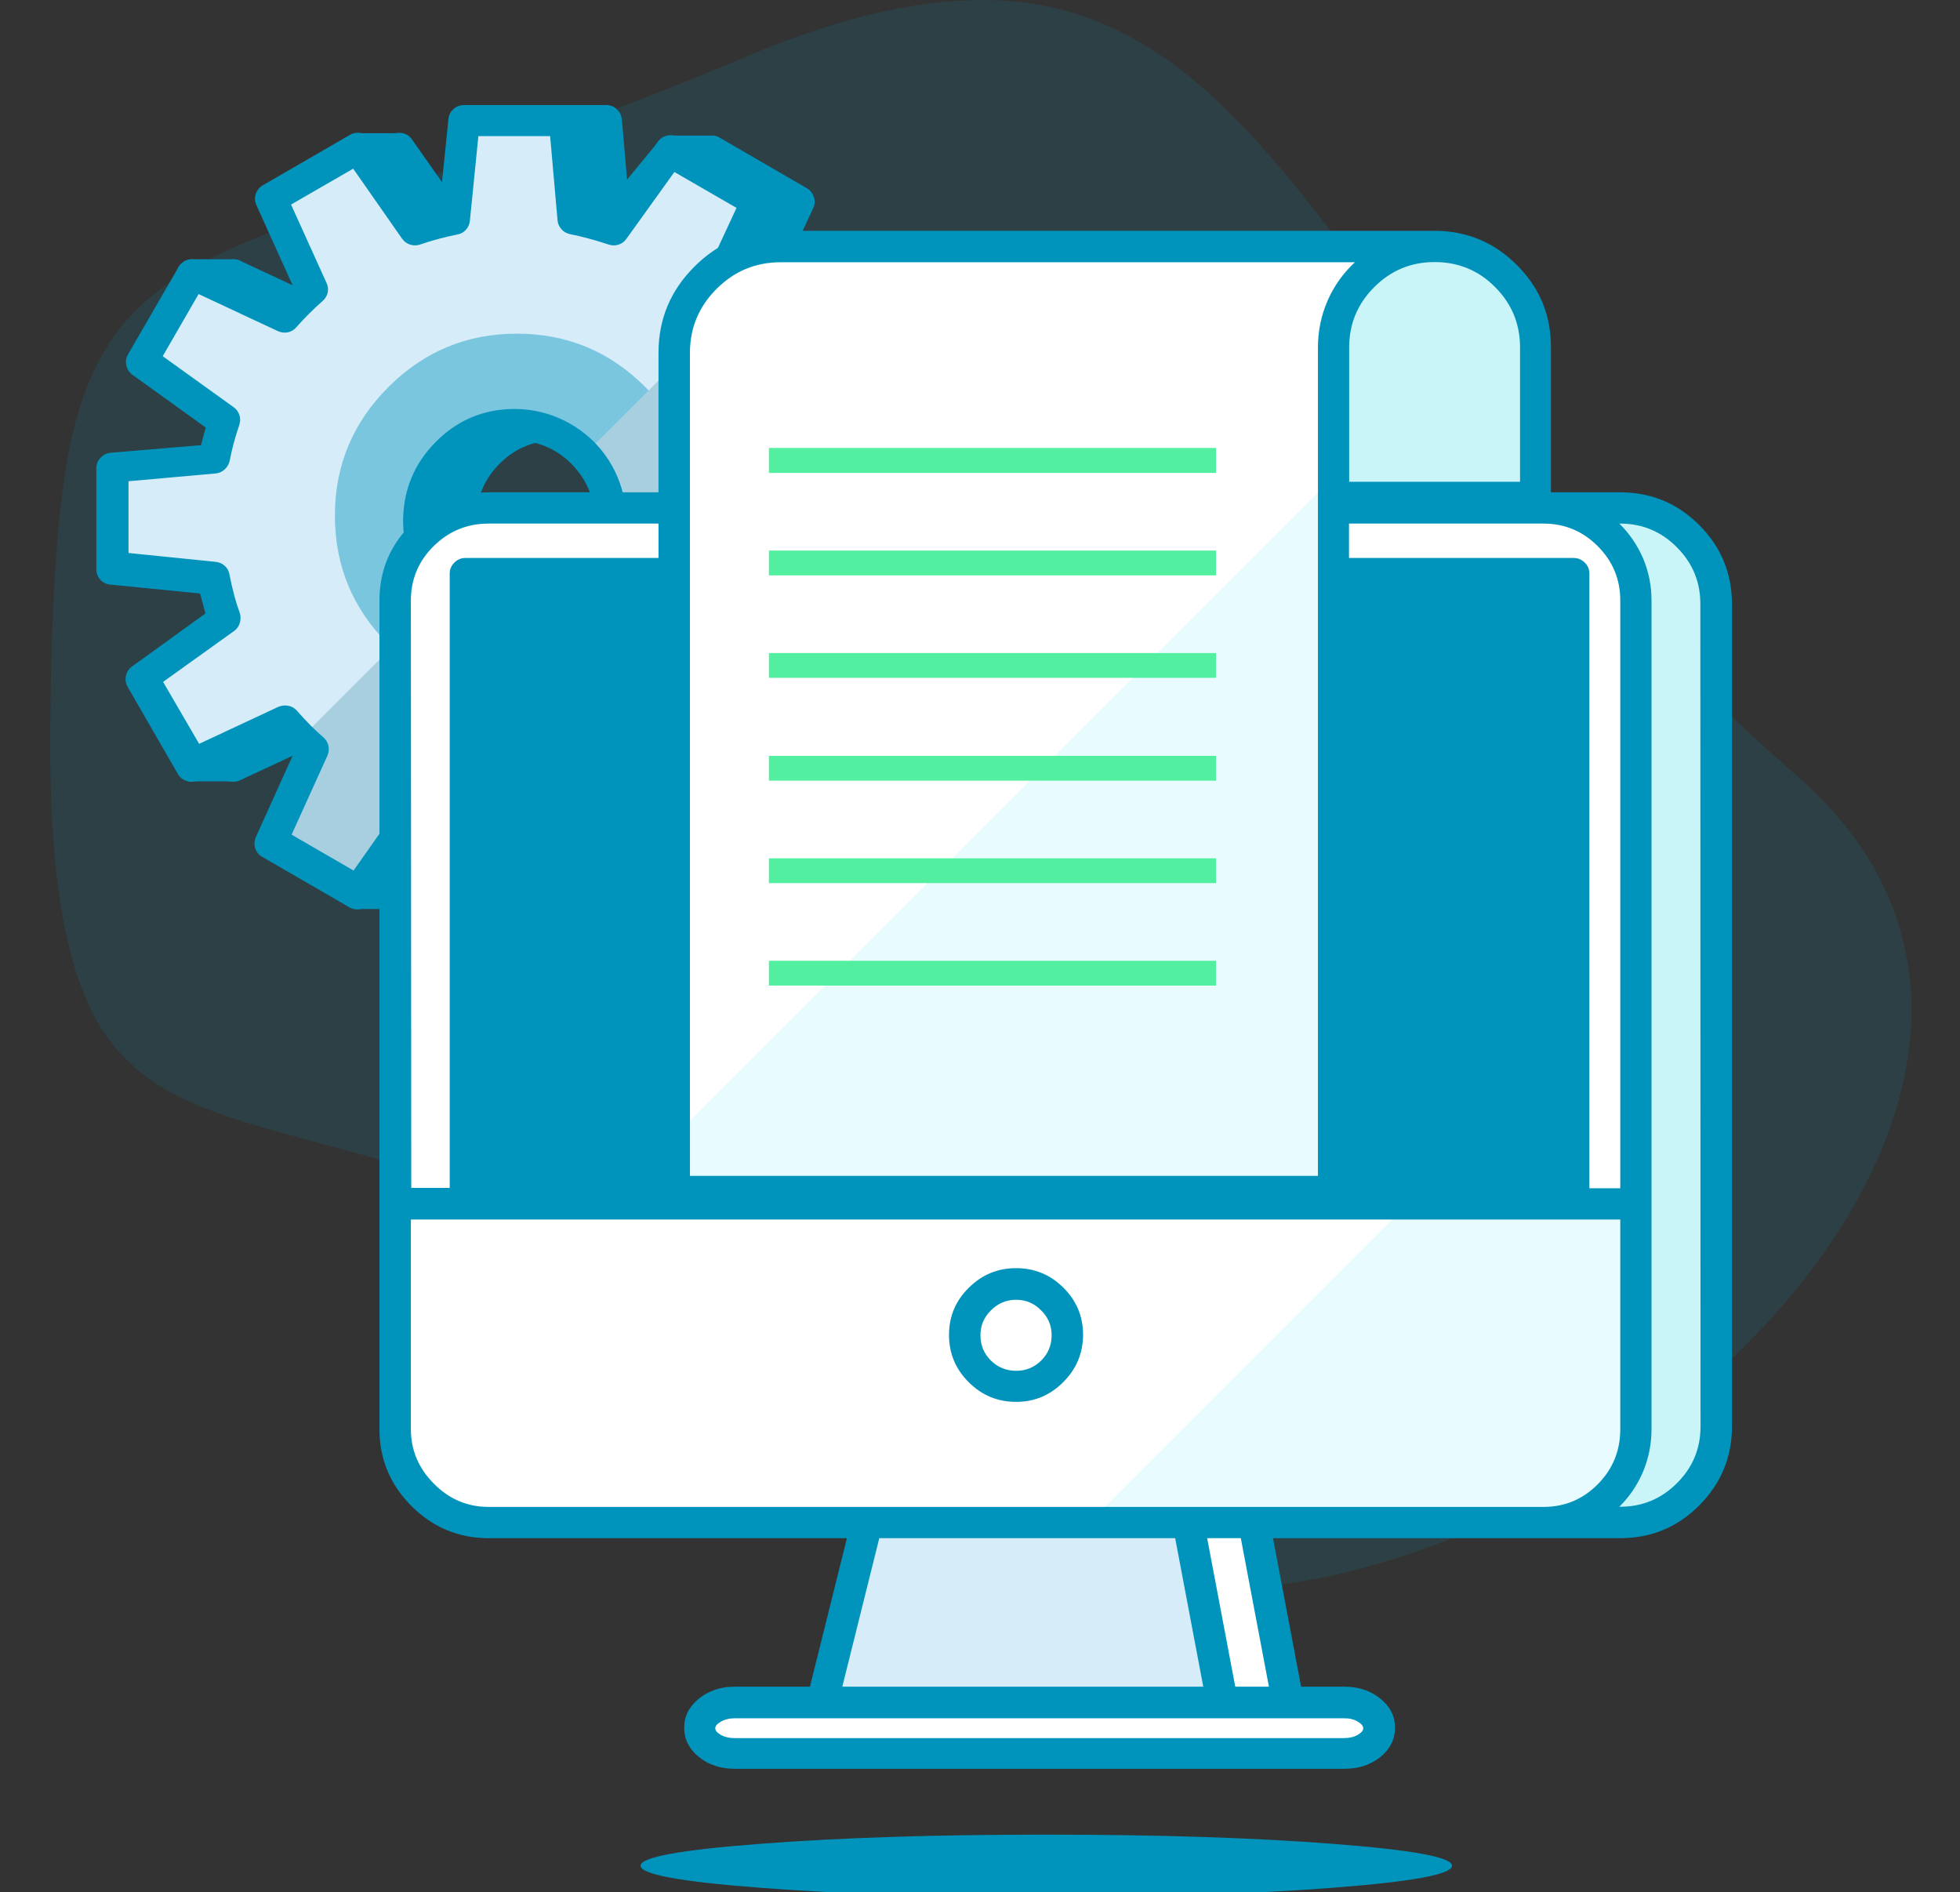
<svg xmlns="http://www.w3.org/2000/svg" version="1.1" xmlns:xlink="http://www.w3.org/1999/xlink" preserveAspectRatio="none" x="0px" y="0px" width="230px" height="222px" viewBox="0 0 230 222">
<rect x="0" y="0" width="230" height="222" fill="#333333" stroke="none"/>
<defs>
<g id="Layer0_0_MEMBER_0_FILL">
<path fill="#0094BD" fill-opacity="0.137" stroke="none" d="
M 357.6 77.65
Q 340.95 55.05 330.65 43.15 316.45 26.75 303.6 17.3 288.9 6.55 273 2.5 238.65 -6.2 187.6 15.55 149.7 31.65 88.3 52.5 65.75 60.15 55.35 64.45 40.55 70.5 31.6 76.85 21.65 83.85 15.6 93.3 9.4 103.05 6 117.45 0 142.6 0 203.15 0 257.9 14.75 279.5 21.55 289.4 33 295.6 41.95 300.4 58.25 305.05 67.85 307.75 90.4 313.85 111.45 320.1 129.2 328.15 179.1 350.65 226.4 397.25 246.65 417.15 274 425.05 299.25 432.35 328.75 428.95 356.4 425.7 384.7 413.5 411.95 401.75 435.85 383.4 459.7 365.1 476.15 343.35 493.2 320.75 499.65 297.9 506.5 273.55 500.3 251.8 493.6 228.25 472.15 209.65 429.1 172.3 387.9 118.5 382.75 111.8 357.6 77.65 Z"/>
</g>

<g id="Layer0_0_MEMBER_1_FILL">
<path fill="#0094BD" stroke="none" d="
M -588.75 741.4
L -604.25 719.4 -627.75 733 -616.7 757.7
Q -620.5 761.15 -624.2 765.2
L -649.1 753.6 -662.7 777.1 -640.4 793.2
Q -642.25 798.75 -643.2 803.5
L -670.7 805.9 -670.7 833.1 -643.25 835.9
Q -642.2 841.35 -640.35 846.8
L -662.65 862.9 -649.05 886.4 -624.15 874.8
Q -620.55 878.85 -616.55 882.4
L -627.75 907.3 -604.25 920.9 -588.7 898.6
Q -583.6 900.4 -578.25 901.4
L -575.55 928.1 -548.35 928.1 -546.05 901.5
Q -541.3 900.6 -535.25 898.7
L -519.75 920.2 -496.25 906.6 -507.35 882.7
Q -502.75 878.7 -499.25 874.6
L -475.55 885.3 -461.95 861.8 -483.25 846.9
Q -481.35 841.15 -480.35 835.8
L -454.65 833.2 -454.65 806 -480.55 803.7
Q -481.7 798.05 -483.35 793.25
L -462.05 778.35 -475.65 754.85 -486.85 754.85 -499.35 765.55
Q -502.55 761.85 -507.35 757.55
L -496.35 733.85 -519.85 720.25 -531.05 720.25 -546 738.4 -548.25 711.8 -575.5 711.8 -578.2 738.5
Q -583.1 739.45 -588.75 741.4
M -535.85 822
Q -536.65 831.4 -543.4 838.15 -550.2 844.95 -559.55 845.7 -571.55 846.7 -580 838.2 -588.45 829.75 -587.5 817.75 -586.75 808.35 -579.95 801.55 -573.15 794.8 -563.75 794.05 -551.75 793.1 -543.3 801.55 -534.85 810.05 -535.85 822 Z"/>
</g>

<g id="Layer0_0_MEMBER_2_FILL">
<path fill="#0094BD" stroke="none" d="
M -578.2 708.65
Q -579.4 709.7 -579.55 711.35
L -582 734.95
Q -584.1 735.45 -587 736.35
L -600.7 716.85
Q -601.65 715.5 -603.25 715.15 -604.8 714.85 -606.25 715.65
L -629.75 729.25
Q -631.1 730.1 -631.65 731.6 -632.15 733.15 -631.5 734.65
L -621.55 756.55
Q -624.2 759.1 -625 760
L -647.05 749.7
Q -648.55 748.95 -650.15 749.45 -651.75 749.95 -652.55 751.4
L -666.15 774.9
Q -667 776.3 -666.65 777.9 -666.3 779.55 -664.95 780.5
L -645.15 794.75 -646.45 799.5 -670.85 801.55
Q -672.5 801.7 -673.6 802.9 -674.75 804.1 -674.75 805.75
L -674.75 833
Q -674.75 834.65 -673.7 835.85 -672.65 837.05 -671 837.2
L -646.7 839.6 -645.25 845 -665.05 859.3
Q -666.4 860.25 -666.75 861.9 -667.1 863.45 -666.25 864.9
L -652.7 888.4
Q -651.9 889.8 -650.3 890.3 -648.7 890.8 -647.2 890.1
L -625.1 879.8
Q -623.4 881.65 -621.6 883.3
L -631.6 905.4
Q -632.3 906.9 -631.8 908.45 -631.3 910 -629.9 910.8
L -606.4 924.4
Q -604.95 925.25 -603.35 924.9 -601.75 924.55 -600.8 923.2
L -586.9 903.4
Q -583.7 904.25 -582.1 904.7
L -579.7 928.25
Q -579.55 929.9 -578.35 931 -577.15 932.05 -575.5 932.05
L -548.25 932.05
Q -546.6 932.05 -545.4 931 -544.2 929.95 -544.05 928.45
L -542 905.05
Q -540.4 904.7 -536.75 903.65
L -523.05 922.65
Q -522.05 924 -520.5 924.35 -518.95 924.7 -517.5 923.85
L -494 910.25
Q -492.6 909.45 -492.1 907.85 -491.6 906.25 -492.3 904.75
L -502.1 883.65 -498 879.55 -477.1 888.95
Q -475.6 889.65 -474.05 889.15 -472.5 888.65 -471.7 887.25
L -458.1 863.75
Q -457.25 862.3 -457.6 860.75 -457.95 859.1 -459.3 858.15
L -478 845.05
Q -477.05 842.15 -476.5 839.55
L -453.9 837.25
Q -452.25 837.1 -451.15 835.9 -450.1 834.7 -450.1 833.05
L -450.1 805.85
Q -450.1 804.2 -451.2 803 -452.35 801.8 -454 801.65
L -476.8 799.65
Q -477.6 796.45 -478.1 794.85
L -459.35 781.75
Q -458 780.8 -457.65 779.2 -457.3 777.65 -458.15 776.2
L -471.75 752.7
Q -473.1 750.6 -475.5 750.6
L -486.7 750.6
Q -488.35 750.6 -489.5 751.6
L -498.75 759.6
Q -500.35 757.8 -502 756.4
L -492.25 735.5
Q -491.5 734 -492.05 732.4 -492.55 730.8 -494 730
L -517.45 716.4
Q -518.35 715.8 -519.55 715.8
L -530.75 715.8
Q -532.75 715.8 -534.05 717.4
L -542.55 727.7 -543.95 711.5
Q -544.1 709.8 -545.3 708.7 -546.5 707.55 -548.15 707.55
L -575.35 707.55
Q -577 707.55 -578.2 708.65
M -575.1 741.45
Q -574.15 740.45 -574 739
L -571.65 716.05 -552.25 716.05 -550.25 738.75
Q -550.1 740.05 -549.25 741.05 -548.45 742.1 -547.25 742.45 -546.05 742.8 -544.8 742.45 -543.6 742.05 -542.75 741.05
L -528.95 724.25 -520.85 724.25 -501.85 735.45 -511.25 755.65
Q -511.85 756.9 -511.5 758.35 -511.2 759.75 -510.15 760.65 -506.65 763.6 -502.55 768.25 -501.35 769.55 -499.6 769.65 -497.9 769.75 -496.55 768.65
L -485.25 758.95 -478.05 758.95 -467.65 776.95 -485.75 789.65
Q -486.95 790.4 -487.35 791.75 -487.8 793.1 -487.35 794.45 -485.8 799.45 -484.75 804.35 -484.45 805.75 -483.4 806.7 -482.4 807.6 -480.95 807.75
L -458.95 809.65 -458.95 829.05 -480.85 831.25
Q -482.2 831.4 -483.2 832.35 -484.25 833.3 -484.55 834.65 -485.65 840.35 -487.35 845.15 -487.8 846.4 -487.35 847.8 -486.9 849.1 -485.75 849.95
L -467.65 862.65 -477.35 879.45 -497.55 870.35
Q -498.85 869.8 -500.2 870.1 -501.55 870.4 -502.45 871.45 -506.05 875.55 -510.15 879.15 -511.25 880.05 -511.55 881.45 -511.85 882.85 -511.25 884.15
L -501.75 904.55 -518.55 914.25 -531.85 895.85
Q -532.65 894.75 -534 894.3 -535.3 893.9 -536.65 894.35 -541.1 895.9 -546.85 897.05 -548.25 897.35 -549.15 898.4 -550.1 899.45 -550.25 900.85
L -552.25 923.55 -571.7 923.55 -574.1 900.3
Q -574.25 898.95 -575.2 897.95 -576.15 896.9 -577.5 896.6 -582.6 895.5 -587.3 893.9 -588.55 893.45 -589.9 893.9 -591.25 894.35 -592.1 895.5
L -605.5 914.6 -622.3 904.9 -612.6 883.5
Q -612.05 882.2 -612.35 880.85 -612.65 879.5 -613.7 878.6 -617.1 875.75 -620.9 871.4 -621.85 870.35 -623.25 870.1 -624.6 869.8 -625.9 870.4
L -647.3 880.4 -657 863.6 -637.8 849.8
Q -636.65 849 -636.25 847.65 -635.85 846.35 -636.3 845 -637.95 840.3 -639.1 834.6 -639.3 833.25 -640.35 832.3 -641.4 831.35 -642.8 831.2
L -666.4 828.8 -666.4 809.4 -642.7 807.3
Q -641.3 807.15 -640.25 806.2 -639.2 805.25 -638.9 803.9 -638.05 799.35 -636.3 794.2 -635.85 792.85 -636.25 791.55 -636.65 790.25 -637.8 789.4
L -657 775.6 -647.3 758.8 -625.9 768.8
Q -624.6 769.4 -623.2 769.15 -621.8 768.85 -620.9 767.8 -617.55 764 -613.8 760.7 -612.75 759.8 -612.4 758.45 -612.1 757.05 -612.7 755.8
L -622.3 734.6 -605.5 724.9 -592.3 743.8
Q -591.5 745 -590.1 745.45 -588.75 745.85 -587.4 745.4 -583.2 743.9 -577.4 742.7 -576 742.5 -575.1 741.45
M -551.3 791.55
Q -557.55 789.3 -564.2 789.8 -575.15 790.65 -583 798.55 -590.9 806.45 -591.8 817.4 -592.35 824.05 -590.05 830.25 -587.8 836.5 -583.1 841.2 -578.85 845.45 -573.25 847.75 -567.75 850 -561.7 850 -560.05 850 -559.3 849.9 -548.35 849.1 -540.45 841.15 -532.6 833.25 -531.7 822.3 -531.15 815.6 -533.4 809.45 -535.7 803.2 -540.4 798.5 -545.15 793.85 -551.3 791.55
M -546.4 804.55
Q -543 807.95 -541.35 812.4 -539.7 816.85 -540.1 821.65 -540.7 829.45 -546.35 835.15 -552.05 840.85 -559.9 841.45 -564.65 841.85 -569.15 840.2 -573.6 838.55 -577 835.15 -580.35 831.8 -582 827.35 -583.6 822.9 -583.25 818.05 -582.7 810.25 -577.05 804.55 -571.35 798.85 -563.5 798.25
L -561.75 798.2
Q -557.4 798.2 -553.45 799.8 -549.45 801.45 -546.4 804.55 Z"/>
</g>

<g id="Layer0_0_MEMBER_3_FILL">
<path fill="#D6ECF8" stroke="none" d="
M -589.5 738.5
Q -594.4 739.45 -600.05 741.4
L -615.55 719.4 -639.05 733 -628 757.7
Q -631.8 761.15 -635.5 765.2
L -660.4 753.6 -674 777.1 -651.7 793.2
Q -653.5 798.9 -654.5 803.5
L -682 805.9 -682 833.1 -654.55 835.9
Q -653.5 841.35 -651.65 846.8
L -673.95 862.9 -660.35 886.4 -635.45 874.8
Q -631.85 878.85 -627.85 882.4
L -639.05 907.3 -615.55 920.9 -600 898.6
Q -594.9 900.4 -589.55 901.4
L -586.85 928.1 -559.65 928.1 -557.35 901.5
Q -552.6 900.6 -546.55 898.7
L -531.05 920.2 -507.55 906.6 -518.65 882.7
Q -514.3 878.95 -510.55 874.6
L -486.85 885.3 -473.25 861.8 -494.55 846.9
Q -492.65 841.15 -491.65 835.8
L -465.75 832.9 -465.75 805.7 -491.65 803.4
Q -492.8 797.7 -494.45 793
L -473.15 778.05 -486.75 754.55 -510.5 765.25
Q -513.7 761.55 -518.5 757.25
L -507.5 733.55 -531 720 -546.25 741.25
Q -552 739.35 -557.25 738.35
L -559.55 711.75 -586.75 711.75 -589.5 738.5
M -547.2 822
Q -547.85 831.4 -554.6 838.15 -561.4 844.95 -570.9 845.7 -582.9 846.7 -591.35 838.2 -599.75 829.75 -598.8 817.75 -598.05 808.35 -591.25 801.55 -584.5 794.8 -575.1 794.05 -563.1 793.1 -554.65 801.55 -546.2 810.05 -547.2 822 Z"/>
</g>

<g id="Layer0_0_MEMBER_4_MEMBER_0_FILL">
<path fill="#0094BD" stroke="none" d="
M -604.2 924.9
Q -602.45 924.9 -601.25 923.65 -600 922.45 -600 920.7 -600 919 -601.25 917.75 -602.45 916.5 -604.2 916.5
L -615.7 916.5
Q -617.4 916.5 -618.65 917.75 -619.9 919 -619.9 920.7 -619.9 922.45 -618.65 923.65 -617.4 924.9 -615.7 924.9
L -604.2 924.9 Z"/>
</g>

<g id="Layer0_0_MEMBER_4_MEMBER_1_FILL">
<path fill="#0094BD" stroke="none" d="
M -646 756.45
Q -644.75 755.2 -644.75 753.5 -644.75 751.8 -646 750.5 -647.25 749.25 -649 749.25
L -660.2 749.25
Q -661.9 749.25 -663.15 750.5 -664.4 751.75 -664.4 753.5 -664.4 755.2 -663.15 756.45 -661.9 757.7 -660.2 757.7
L -649 757.7
Q -647.3 757.7 -646 756.45 Z"/>
</g>

<g id="Layer0_0_MEMBER_4_MEMBER_2_FILL">
<path fill="#0094BD" stroke="none" d="
M -646 889.15
Q -644.75 887.9 -644.75 886.2 -644.75 884.5 -646 883.25 -647.25 882 -649 882
L -660.2 882
Q -661.9 882 -663.15 883.25 -664.4 884.5 -664.4 886.2 -664.4 887.95 -663.15 889.15 -661.9 890.4 -660.2 890.4
L -649 890.4
Q -647.25 890.4 -646 889.15 Z"/>
</g>

<g id="Layer0_0_MEMBER_5_MEMBER_0_FILL">
<path fill="#0094BD" fill-opacity="0.427" stroke="none" d="
M 98.4 49.2
Q 98.4 28.9 83.95 14.45 69.55 0 49.2 0 28.9 0 14.45 14.45 0 28.9 0 49.2 0 69.55 14.45 84 28.85 98.45 49.2 98.45 69.55 98.45 84 84 98.4 69.55 98.4 49.2
M 49.2 22.35
Q 60.35 22.35 68.2 30.25 76.1 38.15 76.1 49.25 76.1 60.35 68.2 68.25 60.3 76.15 49.2 76.15 38.1 76.15 30.2 68.25 22.3 60.35 22.3 49.25 22.3 38.15 30.2 30.25 38.1 22.35 49.2 22.35 Z"/>
</g>

<g id="Layer0_0_MEMBER_6_FILL">
<path fill="#A8CFE0" stroke="none" d="
M -510.5 765.25
L -513.75 761.75 -554.05 802.05
Q -550.35 805.95 -548.55 811 -546.7 816.2 -547.15 821.85 -547.9 831.3 -554.7 838.05 -561.45 844.8 -570.85 845.55 -576.55 846 -581.7 844.15 -586.75 842.35 -590.65 838.65
L -631 879 -627.7 882.05 -638.9 907 -615.4 920.55 -599.8 898.25
Q -595.3 899.9 -589.4 901.05
L -586.7 927.75 -559.5 927.75 -557.2 901.2
Q -552.45 900.3 -546.4 898.4
L -530.9 919.9 -507.4 906.3 -518.5 882.4
Q -514.45 879 -510.35 874.3
L -486.65 885 -473.05 861.5 -494.35 846.6
Q -492.45 840.85 -491.45 835.5
L -465.75 832.9 -465.75 805.7 -491.65 803.4
Q -492.7 797.9 -494.45 793
L -473.15 778.05 -486.75 754.55 -510.5 765.25 Z"/>
</g>

<g id="Layer0_0_MEMBER_7_MEMBER_0_FILL">
<path fill="#0094BD" stroke="none" d="
M -586.65 707.55
Q -588.3 707.55 -589.5 708.65 -590.7 709.7 -590.85 711.35
L -593.25 734.95
Q -595.5 735.45 -598.25 736.35
L -612 716.85
Q -612.95 715.5 -614.55 715.15 -616.1 714.8 -617.55 715.65
L -641.05 729.25
Q -642.45 730.1 -642.95 731.6 -643.45 733.2 -642.75 734.65
L -632.85 756.55
Q -635.4 759 -636.25 760
L -658.35 749.7
Q -659.85 748.95 -661.45 749.45 -663 749.95 -663.85 751.4
L -677.45 774.9
Q -678.3 776.3 -677.95 777.9 -677.6 779.55 -676.25 780.5
L -656.45 794.75
Q -657.1 796.85 -657.75 799.5
L -682.15 801.55
Q -683.8 801.7 -684.9 802.9 -686.05 804.1 -686.05 805.75
L -686.05 833
Q -686.05 834.65 -685 835.85 -683.9 837.05 -682.25 837.2
L -658 839.6 -656.55 845 -676.35 859.3
Q -677.7 860.25 -678.05 861.9 -678.4 863.45 -677.55 864.9
L -664 888.4
Q -663.2 889.8 -661.6 890.3 -660 890.8 -658.5 890.1
L -636.4 879.8
Q -634.7 881.65 -632.9 883.3
L -642.9 905.4
Q -643.55 906.9 -643.1 908.45 -642.6 910 -641.2 910.8
L -617.7 924.4
Q -616.25 925.25 -614.65 924.9 -613.05 924.55 -612.1 923.2
L -598.2 903.4
Q -595 904.25 -593.4 904.7
L -591 928.25
Q -590.8 929.95 -589.6 931 -588.45 932.05 -586.75 932.05
L -559.55 932.05
Q -557.95 932.05 -556.7 930.95 -555.45 929.85 -555.25 928.25
L -553.2 904.85
Q -551.4 904.45 -548 903.45
L -534.25 922.45
Q -533.3 923.8 -531.7 924.15 -530.15 924.5 -528.7 923.65
L -505.2 910.05
Q -503.75 909.25 -503.3 907.65 -502.8 906.05 -503.5 904.55
L -513.25 883.45 -509.15 879.35 -488.25 888.75
Q -486.75 889.45 -485.25 888.95 -483.7 888.5 -482.85 887.05
L -469.25 863.55
Q -468.45 862.15 -468.8 860.55 -469.15 858.95 -470.5 858
L -489.2 844.9
Q -488.25 842.1 -487.7 839.4
L -465.1 837.1
Q -463.45 836.95 -462.35 835.75 -461.3 834.55 -461.3 832.9
L -461.3 805.7
Q -461.3 804.05 -462.4 802.85 -463.55 801.65 -465.2 801.5
L -488 799.5
Q -488.65 796.65 -489.25 794.7
L -470.55 781.6
Q -469.2 780.65 -468.85 779.05 -468.5 777.45 -469.35 776
L -482.95 752.5
Q -483.8 751.15 -485.3 750.65 -486.85 750.15 -488.35 750.8
L -509.25 760.2
Q -511.05 758.25 -513.15 756.3
L -503.45 735.4
Q -502.7 733.9 -503.2 732.3 -503.7 730.75 -505.15 729.9
L -528.65 716.3
Q -530.1 715.45 -531.65 715.8 -533.3 716.15 -534.25 717.5
L -547.75 736.3
Q -551.35 735.3 -553.15 734.9
L -555.25 711.5
Q -555.4 709.8 -556.6 708.7 -557.8 707.55 -559.45 707.55
L -586.65 707.55
M -586.15 741.3
Q -585.2 740.3 -585.05 738.85
L -582.75 715.95 -563.35 715.95 -561.35 738.65
Q -561.25 740.05 -560.3 741.1 -559.4 742.15 -557.95 742.45 -553.4 743.35 -547.55 745.25 -546.2 745.7 -544.9 745.3 -543.55 744.9 -542.75 743.75
L -529.75 725.65 -512.95 735.35 -522.35 755.55
Q -523 756.8 -522.65 758.25 -522.35 759.65 -521.25 760.55 -517.75 763.55 -513.7 768.15 -512.8 769.2 -511.45 769.55 -510.05 769.85 -508.8 769.25
L -488.6 760.15 -478.85 776.95 -497 789.65
Q -498.2 790.4 -498.6 791.75 -499.05 793.1 -498.6 794.45 -497.05 799.45 -496 804.35 -495.7 805.75 -494.65 806.7 -493.65 807.6 -492.2 807.75
L -470.2 809.65 -470.2 829.05 -492.1 831.25
Q -493.45 831.45 -494.45 832.4 -495.5 833.35 -495.8 834.7 -497 840.8 -498.6 845.2 -499.05 846.45 -498.6 847.85 -498.15 849.15 -497 850
L -478.85 862.65 -488.6 879.45 -508.8 870.35
Q -510.1 869.8 -511.45 870.1 -512.8 870.4 -513.7 871.45 -517.3 875.55 -521.4 879.15 -522.5 880.05 -522.8 881.45 -523.05 882.85 -522.5 884.15
L -513 904.55 -529.75 914.25 -543.05 895.85
Q -543.85 894.75 -545.2 894.3 -546.5 893.9 -547.85 894.35 -552.3 895.9 -558.05 897.05 -559.45 897.35 -560.35 898.4 -561.3 899.4 -561.5 900.85
L -563.5 923.55 -582.9 923.55 -585.05 900.2
Q -585.2 898.85 -586.15 897.85 -587.15 896.8 -588.5 896.5 -593.55 895.4 -598.25 893.8 -599.55 893.35 -600.9 893.8 -602.25 894.25 -603.05 895.4
L -616.5 914.5 -633.25 904.8 -623.55 883.4
Q -623 882.1 -623.3 880.75 -623.6 879.4 -624.65 878.5 -628.1 875.55 -631.85 871.25 -632.8 870.2 -634.2 869.95 -635.55 869.7 -636.85 870.25
L -658.25 880.25 -668 863.5 -648.75 849.7
Q -647.65 848.9 -647.25 847.55 -646.85 846.25 -647.25 844.9 -648.85 840.6 -650.05 834.5 -650.25 833.1 -651.3 832.15 -652.3 831.2 -653.75 831.05
L -677.35 828.65 -677.35 809.25 -653.75 807.15
Q -652.35 807 -651.35 806.05 -650.3 805.1 -650 803.75 -649.15 799.2 -647.4 794.05 -646.95 792.7 -647.35 791.4 -647.75 790.1 -648.9 789.25
L -668.1 775.45 -658.4 758.65 -637 768.65
Q -635.7 769.25 -634.3 769 -632.9 768.7 -632 767.65 -628.65 763.85 -624.9 760.55 -623.85 759.65 -623.5 758.3 -623.2 756.9 -623.8 755.65
L -633.4 734.45 -616.6 724.75 -603.4 743.65
Q -602.55 744.85 -601.15 745.3 -599.85 745.7 -598.5 745.25 -593.65 743.6 -588.5 742.55 -587.1 742.35 -586.15 741.3
M -562.55 791.55
Q -568.8 789.3 -575.4 789.8 -586.35 790.65 -594.2 798.55 -602.1 806.45 -603 817.4 -603.55 824.05 -601.25 830.25 -599 836.5 -594.3 841.2 -590.05 845.45 -584.45 847.75 -578.95 850 -572.9 850 -571.25 850 -570.5 849.9 -559.55 849.1 -551.65 841.15 -543.8 833.25 -542.9 822.3 -542.35 815.6 -544.6 809.45 -546.9 803.2 -551.6 798.5 -556.35 793.85 -562.55 791.55
M -564.65 799.8
Q -560.65 801.45 -557.6 804.55 -554.2 807.95 -552.55 812.4 -550.9 816.85 -551.3 821.65 -551.9 829.45 -557.55 835.15 -563.25 840.85 -571.1 841.45 -575.9 841.85 -580.35 840.2 -584.8 838.55 -588.2 835.15 -591.6 831.75 -593.2 827.35 -594.85 822.85 -594.5 818.05 -593.9 810.25 -588.25 804.55 -582.55 798.85 -574.7 798.25
L -573 798.2
Q -568.6 798.2 -564.65 799.8 Z"/>
</g>

<g id="Layer0_0_MEMBER_7_MEMBER_1_FILL">
<path fill="#0094BD" stroke="none" d="
M -476.05 781.15
Q -474.8 782.4 -473.1 782.4
L -461.85 782.4
Q -460.15 782.4 -458.9 781.15 -457.7 779.95 -457.65 778.2 -457.65 776.5 -458.9 775.25 -460.15 774 -461.85 774
L -473.1 774
Q -474.8 774 -476.05 775.25 -477.3 776.5 -477.3 778.2 -477.3 779.9 -476.05 781.15 Z"/>
</g>

<g id="Layer0_0_MEMBER_7_MEMBER_2_FILL">
<path fill="#0094BD" stroke="none" d="
M -494.5 788.75
Q -496.25 788.85 -497.45 790.15 -498.65 791.5 -498.6 793.2 -498.5 794.9 -497.3 796.1 -496.1 797.25 -494.35 797.25
L -482.3 796.75
Q -480.5 796.7 -479.3 795.4 -478.1 794.1 -478.2 792.35 -478.25 790.6 -479.55 789.4 -480.85 788.2 -482.6 788.25
L -494.5 788.75 Z"/>
</g>

<g id="Layer0_0_MEMBER_7_MEMBER_3_FILL">
<path fill="#0094BD" stroke="none" d="
M -454.6 810
Q -452.8 810 -451.55 808.75 -450.25 807.5 -450.35 805.75 -450.35 804.05 -451.6 802.8 -452.9 801.55 -454.6 801.55
L -465.8 801.55
Q -467.5 801.55 -468.75 802.8 -470 804.05 -470 805.75 -470 807.5 -468.75 808.75 -467.5 810 -465.8 810
L -454.6 810 Z"/>
</g>

<g id="Layer0_0_MEMBER_7_MEMBER_4_FILL">
<path fill="#0094BD" stroke="none" d="
M -468.75 835.95
Q -467.5 837.2 -465.8 837.2
L -454.6 837.2
Q -452.8 837.2 -451.55 835.95 -450.25 834.7 -450.35 833 -450.35 831.3 -451.6 830 -452.85 828.75 -454.6 828.75
L -465.8 828.75
Q -467.5 828.75 -468.75 830 -470 831.25 -470 833 -470 834.7 -468.75 835.95 Z"/>
</g>

<g id="Layer0_0_MEMBER_7_MEMBER_5_FILL">
<path fill="#0094BD" stroke="none" d="
M -461.85 865.7
Q -460.2 865.7 -459 864.5 -457.75 863.3 -457.7 861.6 -457.6 859.85 -458.85 858.55 -460.05 857.25 -461.8 857.2
L -474.3 856.7
Q -476.05 856.6 -477.35 857.85 -478.6 859.05 -478.7 860.75 -478.75 862.5 -477.55 863.8 -476.3 865.15 -474.6 865.2
L -461.85 865.7 Z"/>
</g>

<g id="Layer0_0_MEMBER_7_MEMBER_6_FILL">
<path fill="#0094BD" stroke="none" d="
M -483.2 850.75
Q -481.45 850.75 -480.2 849.5 -479 848.3 -479 846.55 -479 844.85 -480.25 843.6 -481.45 842.35 -483.2 842.35
L -494.4 842.35
Q -496.1 842.35 -497.35 843.6 -498.6 844.85 -498.6 846.55 -498.6 848.3 -497.35 849.5 -496.1 850.75 -494.4 850.75
L -483.2 850.75 Z"/>
</g>

<g id="Layer0_0_MEMBER_7_MEMBER_7_FILL">
<path fill="#0094BD" stroke="none" d="
M -475.5 889.25
Q -473.75 889.25 -472.5 888 -471.25 886.75 -471.25 885.05 -471.25 883.35 -472.5 882.1 -473.75 880.85 -475.5 880.85
L -486.7 880.85
Q -488.4 880.85 -489.65 882.1 -490.9 883.35 -490.9 885.05 -490.9 886.8 -489.65 888 -488.4 889.25 -486.7 889.25
L -475.5 889.25 Z"/>
</g>

<g id="Layer0_0_MEMBER_7_MEMBER_8_FILL">
<path fill="#0094BD" stroke="none" d="
M -518.55 886.7
L -507.35 886.7
Q -505.6 886.7 -504.4 885.45 -503.2 884.2 -503.15 882.5 -503.15 880.75 -504.4 879.5 -505.65 878.25 -507.35 878.25
L -518.55 878.25
Q -520.25 878.25 -521.5 879.5 -522.75 880.75 -522.75 882.5 -522.75 884.2 -521.5 885.45 -520.25 886.7 -518.55 886.7 Z"/>
</g>

<g id="Layer0_0_MEMBER_7_MEMBER_9_FILL">
<path fill="#0094BD" stroke="none" d="
M -496.2 910.7
Q -494.45 910.7 -493.2 909.45 -492 908.2 -492 906.5 -492 904.75 -493.25 903.5 -494.5 902.25 -496.2 902.25
L -507.4 902.25
Q -509.1 902.25 -510.35 903.5 -511.6 904.75 -511.6 906.5 -511.6 908.2 -510.35 909.45 -509.1 910.7 -507.4 910.7
L -496.2 910.7 Z"/>
</g>

<g id="Layer0_0_MEMBER_7_MEMBER_10_FILL">
<path fill="#0094BD" stroke="none" d="
M -519.7 924.2
Q -518 924.2 -516.75 922.95 -515.5 921.7 -515.5 920 -515.5 918.25 -516.75 917 -518 915.75 -519.7 915.75
L -530.9 915.75
Q -532.6 915.75 -533.85 917 -535.1 918.25 -535.1 920 -535.1 921.7 -533.85 922.95 -532.6 924.2 -530.9 924.2
L -519.7 924.2 Z"/>
</g>

<g id="Layer0_0_MEMBER_7_MEMBER_11_FILL">
<path fill="#0094BD" stroke="none" d="
M -604.2 723.55
Q -602.45 723.55 -601.25 722.3 -600 721.1 -600 719.35 -600 717.65 -601.25 716.4 -602.45 715.15 -604.2 715.15
L -615.4 715.15
Q -617.1 715.15 -618.35 716.4 -619.6 717.65 -619.6 719.35 -619.6 721.1 -618.35 722.3 -617.1 723.55 -615.4 723.55
L -604.2 723.55 Z"/>
</g>

<g id="Layer0_0_MEMBER_7_MEMBER_12_FILL">
<path fill="#0094BD" stroke="none" d="
M -503 757.35
Q -503 755.65 -504.25 754.4 -505.45 753.15 -507.2 753.15
L -518.4 753.15
Q -520.1 753.15 -521.35 754.4 -522.6 755.65 -522.6 757.35 -522.6 759.1 -521.35 760.3 -520.1 761.55 -518.4 761.55
L -507.2 761.55
Q -505.45 761.55 -504.2 760.3 -503 759.1 -503 757.35 Z"/>
</g>

<g id="Layer0_0_MEMBER_8_FILL">
<path fill="#CAF5F8" stroke="none" d="
M -255.75 824.1
Q -263.35 816.5 -274.1 816.5
L -303.7 816.5
Q -314.5 816.5 -322.1 824.15 -329.7 831.75 -329.7 842.5
L -329.7 1064.8
Q -329.7 1075.6 -322.05 1083.2 -314.45 1090.8 -303.7 1090.8
L -274.1 1090.8
Q -263.3 1090.8 -255.7 1083.15 -248.1 1075.55 -248.1 1064.8
L -248.1 842.5
Q -248.1 831.7 -255.75 824.1 Z"/>
</g>

<g id="Layer0_0_MEMBER_9_MEMBER_0_FILL">
<path fill="#FFFFFF" stroke="none" d="
M -277.1 823.85
Q -284.45 816.5 -294.75 816.5
L -580 816.5
Q -590.35 816.5 -597.8 823.85 -605.25 831.2 -605.25 841.5
L -605.25 1004.55 -269.75 1004.55 -269.75 841.5
Q -269.75 831.15 -277.1 823.85 Z"/>
</g>

<g id="Layer0_0_MEMBER_9_MEMBER_1_FILL">
<path fill="#FFFFFF" stroke="none" d="
M -277.1 1083.25
Q -269.75 1075.85 -269.75 1065.5
L -269.75 1004.55 -605.25 1004.55 -605.25 1065.5
Q -605.25 1075.85 -597.8 1083.25 -590.35 1090.65 -580 1090.65
L -294.75 1090.65
Q -284.45 1090.65 -277.1 1083.25 Z"/>
</g>

<g id="Layer0_0_MEMBER_10_FILL">
<path fill="#E8FBFF" stroke="none" d="
M -277.1 1083.35
Q -269.75 1075.9 -269.75 1065.55
L -269.75 1004.65 -331.35 1004.55 -417.55 1090.75 -294.75 1090.75
Q -284.45 1090.75 -277.1 1083.35 Z"/>
</g>

<g id="Layer0_0_MEMBER_11_FILL">
<path fill="#FFFFFF" stroke="none" d="
M -427.6 1030.3
Q -431.65 1026.25 -437.35 1026.25 -443.1 1026.25 -447.1 1030.3 -451.15 1034.35 -451.15 1040.05 -451.15 1045.8 -447.1 1049.85 -443.1 1053.9 -437.35 1053.9 -431.65 1053.9 -427.6 1049.85 -423.6 1045.8 -423.6 1040.05 -423.6 1034.35 -427.6 1030.3 Z"/>
</g>

<g id="Layer0_0_MEMBER_12_FILL">
<path fill="#0094BD" stroke="none" d="
M -424.55 1027.3
Q -429.85 1022 -437.35 1022 -444.85 1022 -450.15 1027.3 -455.5 1032.55 -455.5 1040.05 -455.5 1047.55 -450.15 1052.85 -444.85 1058.15 -437.35 1058.15 -429.95 1058.15 -424.65 1052.85 -419.3 1047.55 -419.25 1040.05 -419.25 1032.55 -424.55 1027.3
M -437.35 1030.55
Q -433.4 1030.55 -430.6 1033.4 -427.75 1036.2 -427.75 1040.15 -427.75 1044.15 -430.55 1046.95 -433.35 1049.75 -437.35 1049.75 -441.35 1049.75 -444.2 1046.95 -447 1044.15 -447 1040.15 -447 1036.2 -444.15 1033.4 -441.3 1030.55 -437.35 1030.55 Z"/>
</g>

<g id="Layer0_0_MEMBER_13_FILL">
<path fill="#FFFFFF" stroke="none" d="
M -459.85 1090.8
L -450.7 1139.5 -363.85 1139.5 -373.1 1090.8 -459.85 1090.8 Z"/>
</g>

<g id="Layer0_0_MEMBER_14_FILL">
<path fill="#D6ECF8" stroke="none" d="
M -381.6 1139.5
L -390.85 1090.8 -477.7 1090.8 -489.75 1139.5 -381.6 1139.5 Z"/>
</g>

<g id="Layer0_0_MEMBER_15_FILL">
<path fill="#FFFFFF" stroke="none" d="
M -520.2 1151.3
Q -517.45 1153.3 -513.5 1153.3
L -348.7 1153.3
Q -344.8 1153.3 -342 1151.25 -339.2 1149.2 -339.2 1146.4 -339.2 1143.5 -341.95 1141.5 -344.7 1139.5 -348.7 1139.5
L -513.5 1139.5
Q -517.4 1139.5 -520.2 1141.5 -523 1143.55 -523 1146.4 -523 1149.25 -520.2 1151.3 Z"/>
</g>

<g id="Layer0_0_MEMBER_16_FILL">
<path fill="#0094BD" stroke="none" d="
M -286.7 1002.4
L -286.7 834.2 -586.4 834.2 -586.4 1002.4 -286.7 1002.4 Z"/>
</g>

<g id="Layer0_0_MEMBER_17_FILL">
<path fill="#0094BD" stroke="none" d="
M -252.65 821.1
Q -261.5 812.25 -274 812.25
L -580 812.25
Q -592.2 812.25 -600.85 820.8 -609.5 829.4 -609.5 841.5
L -609.5 1065.5
Q -609.5 1077.65 -600.85 1086.3 -592.15 1095 -580 1095
L -483.1 1095 -493.1 1135.15 -513.4 1135.15
Q -519.15 1135.15 -523.15 1138.4 -527.1 1141.6 -527.1 1146.25 -527.1 1150.9 -523.15 1154.15 -519.15 1157.35 -513.4 1157.35
L -348.6 1157.35
Q -342.85 1157.35 -338.85 1154.15 -334.9 1150.9 -334.9 1146.25 -334.9 1141.6 -338.85 1138.4 -342.85 1135.15 -348.6 1135.15
L -360.3 1135.15 -367.9 1095 -274 1095
Q -261.5 1095 -252.65 1086.15 -243.8 1077.25 -243.8 1064.8
L -243.8 842.5
Q -243.8 829.95 -252.65 821.1
M -283.6 831.25
Q -284.85 830 -286.6 830
L -586.3 830
Q -588 830 -589.25 831.25 -590.5 832.5 -590.5 834.2
L -590.5 1000.3 -600.9 1000.3 -601 841.5
Q -601 832.9 -594.85 826.8 -588.65 820.7 -580 820.7
L -294.75 820.7
Q -286.2 820.7 -280.1 826.8 -274 832.9 -274 841.5
L -274 1000.4 -282.35 1000.4 -282.35 834.2
Q -282.35 832.45 -283.6 831.25
M -274 1065.55
Q -274 1074.25 -280.05 1080.4 -286.15 1086.55 -294.75 1086.55
L -580 1086.55
Q -588.55 1086.55 -594.75 1080.3 -601 1074.05 -601 1065.55
L -601 1008.85 -274 1008.85 -274 1065.55
M -291 838.5
L -291 998.2 -582.2 998.2 -582.2 838.5 -291 838.5
M -517.25 1144.65
Q -515.65 1143.7 -513.5 1143.7
L -348.7 1143.7
Q -346.55 1143.65 -344.95 1144.6 -343.5 1145.5 -343.5 1146.4 -343.5 1147.3 -344.95 1148.15 -346.5 1149.05 -348.7 1149.05
L -513.5 1149.05
Q -515.65 1149.05 -517.25 1148.15 -518.7 1147.3 -518.7 1146.4 -518.7 1145.5 -517.25 1144.65
M -484.35 1135.15
L -474.35 1095 -394.35 1095 -386.75 1135.15 -484.35 1135.15
M -376.6 1095
L -369 1135.15 -378.1 1135.15 -385.7 1095 -376.6 1095
M -274.05 820.7
Q -265.05 820.7 -258.7 827.1 -252.35 833.45 -252.35 842.4
L -252.3 1064.8
Q -252.3 1073.8 -258.7 1080.15 -265.05 1086.5 -274 1086.5
L -274.25 1086.5
Q -270.15 1082.45 -267.85 1077.05 -265.55 1071.55 -265.55 1065.5
L -265.55 841.5
Q -265.55 835.5 -267.85 830.05 -270.15 824.75 -274.25 820.7
L -274.05 820.7 Z"/>
</g>

<g id="Layer0_0_MEMBER_18_FILL">
<path fill="#0094BD" stroke="none" d="
M -506.75 1177.65
Q -538.9 1180.1 -538.9 1183.55 -538.9 1187.05 -506.75 1189.5 -474.6 1192 -429.2 1192 -383.8 1192 -351.6 1189.5 -319.5 1187.05 -319.5 1183.55 -319.5 1180.1 -351.6 1177.65 -383.85 1175.15 -429.2 1175.15 -474.55 1175.15 -506.75 1177.65 Z"/>
</g>

<g id="Layer0_0_MEMBER_19_FILL">
<path fill="#CAF5F8" stroke="none" d="
M -324.25 745.75
L -369.75 745.75 -369.75 813.55 -297 813.55 -297 773.05
Q -297 761.75 -304.95 753.75 -312.95 745.75 -324.25 745.75 Z"/>
</g>

<g id="Layer0_0_MEMBER_20_FILL">
<path fill="#FFFFFF" stroke="none" d="
M -501.1 745.75
Q -513 745.75 -521.45 754.2 -529.9 762.65 -529.9 774.55
L -529.9 1001.25 -351.6 1001.25 -351.6 773.05
Q -351.6 761.75 -343.6 753.75 -335.85 746 -325 745.75
L -501.1 745.75 Z"/>
</g>

<g id="Layer0_0_MEMBER_21_FILL">
<path fill="#E8FBFF" stroke="none" d="
M -529.9 986.5
L -529.9 1001.25 -351.6 1001.25 -351.6 808.2 -529.9 986.5 Z"/>
</g>

<g id="Layer0_0_MEMBER_22_MEMBER_0_FILL">
<path fill="#51EF9F" stroke="none" d="
M -383.3 862.4
L -383.3 855.7 -504.2 855.7 -504.2 862.4 -383.3 862.4 Z"/>
</g>

<g id="Layer0_0_MEMBER_22_MEMBER_1_FILL">
<path fill="#51EF9F" stroke="none" d="
M -383.3 834.7
L -383.3 828 -504.2 828 -504.2 834.7 -383.3 834.7 Z"/>
</g>

<g id="Layer0_0_MEMBER_22_MEMBER_2_FILL">
<path fill="#51EF9F" stroke="none" d="
M -383.3 807
L -383.3 800.25 -504.2 800.25 -504.2 807 -383.3 807 Z"/>
</g>

<g id="Layer0_0_MEMBER_22_MEMBER_3_FILL">
<path fill="#51EF9F" stroke="none" d="
M -383.3 945.6
L -383.3 938.9 -504.2 938.9 -504.2 945.6 -383.3 945.6 Z"/>
</g>

<g id="Layer0_0_MEMBER_22_MEMBER_4_FILL">
<path fill="#51EF9F" stroke="none" d="
M -383.3 917.9
L -383.3 911.2 -504.2 911.2 -504.2 917.9 -383.3 917.9 Z"/>
</g>

<g id="Layer0_0_MEMBER_22_MEMBER_5_FILL">
<path fill="#51EF9F" stroke="none" d="
M -383.3 890.2
L -383.3 883.5 -504.2 883.5 -504.2 890.2 -383.3 890.2 Z"/>
</g>

<g id="Layer0_0_MEMBER_23_FILL">
<path fill="#0094BD" stroke="none" d="
M -524.35 751.25
Q -534.05 760.9 -534.05 774.55
L -534.05 1001.25
Q -534.05 1003 -532.8 1004.25 -531.55 1005.5 -529.85 1005.5
L -351.55 1005.5
Q -349.85 1005.5 -348.6 1004.25 -347.35 1003 -347.35 1001.25
L -347.35 817.75 -296.95 817.75
Q -295.2 817.75 -294 816.5 -292.75 815.3 -292.75 813.55
L -292.75 773.05
Q -292.7 760.05 -301.95 750.8 -311.2 741.55 -324.25 741.55
L -501.05 741.55
Q -514.7 741.55 -524.35 751.25
M -518.35 757.25
Q -511.15 750.05 -501.05 750.05
L -345.75 750.05
Q -350.5 754.45 -353.1 760.35 -355.75 766.4 -355.75 773.15
L -355.75 997.05 -525.55 997.05 -525.55 774.55
Q -525.55 764.45 -518.35 757.25
M -340.55 756.8
Q -333.8 750 -324.2 750 -314.55 750 -307.85 756.75 -301.1 763.5 -301.1 773.1
L -301.1 809.4 -347.3 809.4 -347.3 773.1
Q -347.3 763.55 -340.55 756.8 Z"/>
</g>
</defs>

<g transform="matrix( 0.434, 0, 0, 0.434, 5.9,0) ">
<use xlink:href="#Layer0_0_MEMBER_0_FILL"/>
</g>

<g transform="matrix( 0.434, 0, 0, 0.434, 309.05,-294.75) ">
<use xlink:href="#Layer0_0_MEMBER_1_FILL"/>
</g>

<g transform="matrix( 0.434, 0, 0, 0.434, 309.05,-294.75) ">
<use xlink:href="#Layer0_0_MEMBER_2_FILL"/>
</g>

<g transform="matrix( 0.434, 0, 0, 0.434, 309.05,-294.75) ">
<use xlink:href="#Layer0_0_MEMBER_3_FILL"/>
</g>

<g transform="matrix( 0.434, 0, 0, 0.434, 309.05,-294.75) ">
<use xlink:href="#Layer0_0_MEMBER_4_MEMBER_0_FILL"/>
</g>

<g transform="matrix( 0.434, 0, 0, 0.434, 309.05,-294.75) ">
<use xlink:href="#Layer0_0_MEMBER_4_MEMBER_1_FILL"/>
</g>

<g transform="matrix( 0.434, 0, 0, 0.434, 309.05,-294.75) ">
<use xlink:href="#Layer0_0_MEMBER_4_MEMBER_2_FILL"/>
</g>

<g transform="matrix( 0.434, 0, 0, 0.434, 39.3,39.15) ">
<use xlink:href="#Layer0_0_MEMBER_5_MEMBER_0_FILL"/>
</g>

<g transform="matrix( 0.434, 0, 0, 0.434, 309.05,-294.75) ">
<use xlink:href="#Layer0_0_MEMBER_6_FILL"/>
</g>

<g transform="matrix( 0.434, 0, 0, 0.434, 309.05,-294.75) ">
<use xlink:href="#Layer0_0_MEMBER_7_MEMBER_0_FILL"/>
</g>

<g transform="matrix( 0.434, 0, 0, 0.434, 309.05,-294.75) ">
<use xlink:href="#Layer0_0_MEMBER_7_MEMBER_1_FILL"/>
</g>

<g transform="matrix( 0.434, 0, 0, 0.434, 309.05,-294.75) ">
<use xlink:href="#Layer0_0_MEMBER_7_MEMBER_2_FILL"/>
</g>

<g transform="matrix( 0.434, 0, 0, 0.434, 309.05,-294.75) ">
<use xlink:href="#Layer0_0_MEMBER_7_MEMBER_3_FILL"/>
</g>

<g transform="matrix( 0.434, 0, 0, 0.434, 309.05,-294.75) ">
<use xlink:href="#Layer0_0_MEMBER_7_MEMBER_4_FILL"/>
</g>

<g transform="matrix( 0.434, 0, 0, 0.434, 309.05,-294.75) ">
<use xlink:href="#Layer0_0_MEMBER_7_MEMBER_5_FILL"/>
</g>

<g transform="matrix( 0.434, 0, 0, 0.434, 309.05,-294.75) ">
<use xlink:href="#Layer0_0_MEMBER_7_MEMBER_6_FILL"/>
</g>

<g transform="matrix( 0.434, 0, 0, 0.434, 309.05,-294.75) ">
<use xlink:href="#Layer0_0_MEMBER_7_MEMBER_7_FILL"/>
</g>

<g transform="matrix( 0.434, 0, 0, 0.434, 309.05,-294.75) ">
<use xlink:href="#Layer0_0_MEMBER_7_MEMBER_8_FILL"/>
</g>

<g transform="matrix( 0.434, 0, 0, 0.434, 309.05,-294.75) ">
<use xlink:href="#Layer0_0_MEMBER_7_MEMBER_9_FILL"/>
</g>

<g transform="matrix( 0.434, 0, 0, 0.434, 309.05,-294.75) ">
<use xlink:href="#Layer0_0_MEMBER_7_MEMBER_10_FILL"/>
</g>

<g transform="matrix( 0.434, 0, 0, 0.434, 309.05,-294.75) ">
<use xlink:href="#Layer0_0_MEMBER_7_MEMBER_11_FILL"/>
</g>

<g transform="matrix( 0.434, 0, 0, 0.434, 309.05,-294.75) ">
<use xlink:href="#Layer0_0_MEMBER_7_MEMBER_12_FILL"/>
</g>

<g transform="matrix( 0.434, 0, 0, 0.434, 309.05,-294.75) ">
<use xlink:href="#Layer0_0_MEMBER_8_FILL"/>
</g>

<g transform="matrix( 0.434, 0, 0, 0.434, 309.05,-294.75) ">
<use xlink:href="#Layer0_0_MEMBER_9_MEMBER_0_FILL"/>
</g>

<g transform="matrix( 0.434, 0, 0, 0.434, 309.05,-294.75) ">
<use xlink:href="#Layer0_0_MEMBER_9_MEMBER_1_FILL"/>
</g>

<g transform="matrix( 0.434, 0, 0, 0.434, 309.05,-294.75) ">
<use xlink:href="#Layer0_0_MEMBER_10_FILL"/>
</g>

<g transform="matrix( 0.434, 0, 0, 0.434, 309.05,-294.75) ">
<use xlink:href="#Layer0_0_MEMBER_11_FILL"/>
</g>

<g transform="matrix( 0.434, 0, 0, 0.434, 309.05,-294.75) ">
<use xlink:href="#Layer0_0_MEMBER_12_FILL"/>
</g>

<g transform="matrix( 0.434, 0, 0, 0.434, 309.05,-294.75) ">
<use xlink:href="#Layer0_0_MEMBER_13_FILL"/>
</g>

<g transform="matrix( 0.434, 0, 0, 0.434, 309.05,-294.75) ">
<use xlink:href="#Layer0_0_MEMBER_14_FILL"/>
</g>

<g transform="matrix( 0.434, 0, 0, 0.434, 309.05,-294.75) ">
<use xlink:href="#Layer0_0_MEMBER_15_FILL"/>
</g>

<g transform="matrix( 0.434, 0, 0, 0.434, 309.05,-294.75) ">
<use xlink:href="#Layer0_0_MEMBER_16_FILL"/>
</g>

<g transform="matrix( 0.434, 0, 0, 0.434, 309.05,-294.75) ">
<use xlink:href="#Layer0_0_MEMBER_17_FILL"/>
</g>

<g transform="matrix( 0.434, 0, 0, 0.434, 309.05,-294.75) ">
<use xlink:href="#Layer0_0_MEMBER_18_FILL"/>
</g>

<g transform="matrix( 0.434, 0, 0, 0.434, 309.05,-294.75) ">
<use xlink:href="#Layer0_0_MEMBER_19_FILL"/>
</g>

<g transform="matrix( 0.434, 0, 0, 0.434, 309.05,-294.75) ">
<use xlink:href="#Layer0_0_MEMBER_20_FILL"/>
</g>

<g transform="matrix( 0.434, 0, 0, 0.434, 309.05,-294.75) ">
<use xlink:href="#Layer0_0_MEMBER_21_FILL"/>
</g>

<g transform="matrix( 0.434, 0, 0, 0.434, 309.05,-294.75) ">
<use xlink:href="#Layer0_0_MEMBER_22_MEMBER_0_FILL"/>
</g>

<g transform="matrix( 0.434, 0, 0, 0.434, 309.05,-294.75) ">
<use xlink:href="#Layer0_0_MEMBER_22_MEMBER_1_FILL"/>
</g>

<g transform="matrix( 0.434, 0, 0, 0.434, 309.05,-294.75) ">
<use xlink:href="#Layer0_0_MEMBER_22_MEMBER_2_FILL"/>
</g>

<g transform="matrix( 0.434, 0, 0, 0.434, 309.05,-294.75) ">
<use xlink:href="#Layer0_0_MEMBER_22_MEMBER_3_FILL"/>
</g>

<g transform="matrix( 0.434, 0, 0, 0.434, 309.05,-294.75) ">
<use xlink:href="#Layer0_0_MEMBER_22_MEMBER_4_FILL"/>
</g>

<g transform="matrix( 0.434, 0, 0, 0.434, 309.05,-294.75) ">
<use xlink:href="#Layer0_0_MEMBER_22_MEMBER_5_FILL"/>
</g>

<g transform="matrix( 0.434, 0, 0, 0.434, 309.05,-294.75) ">
<use xlink:href="#Layer0_0_MEMBER_23_FILL"/>
</g>
</svg>
